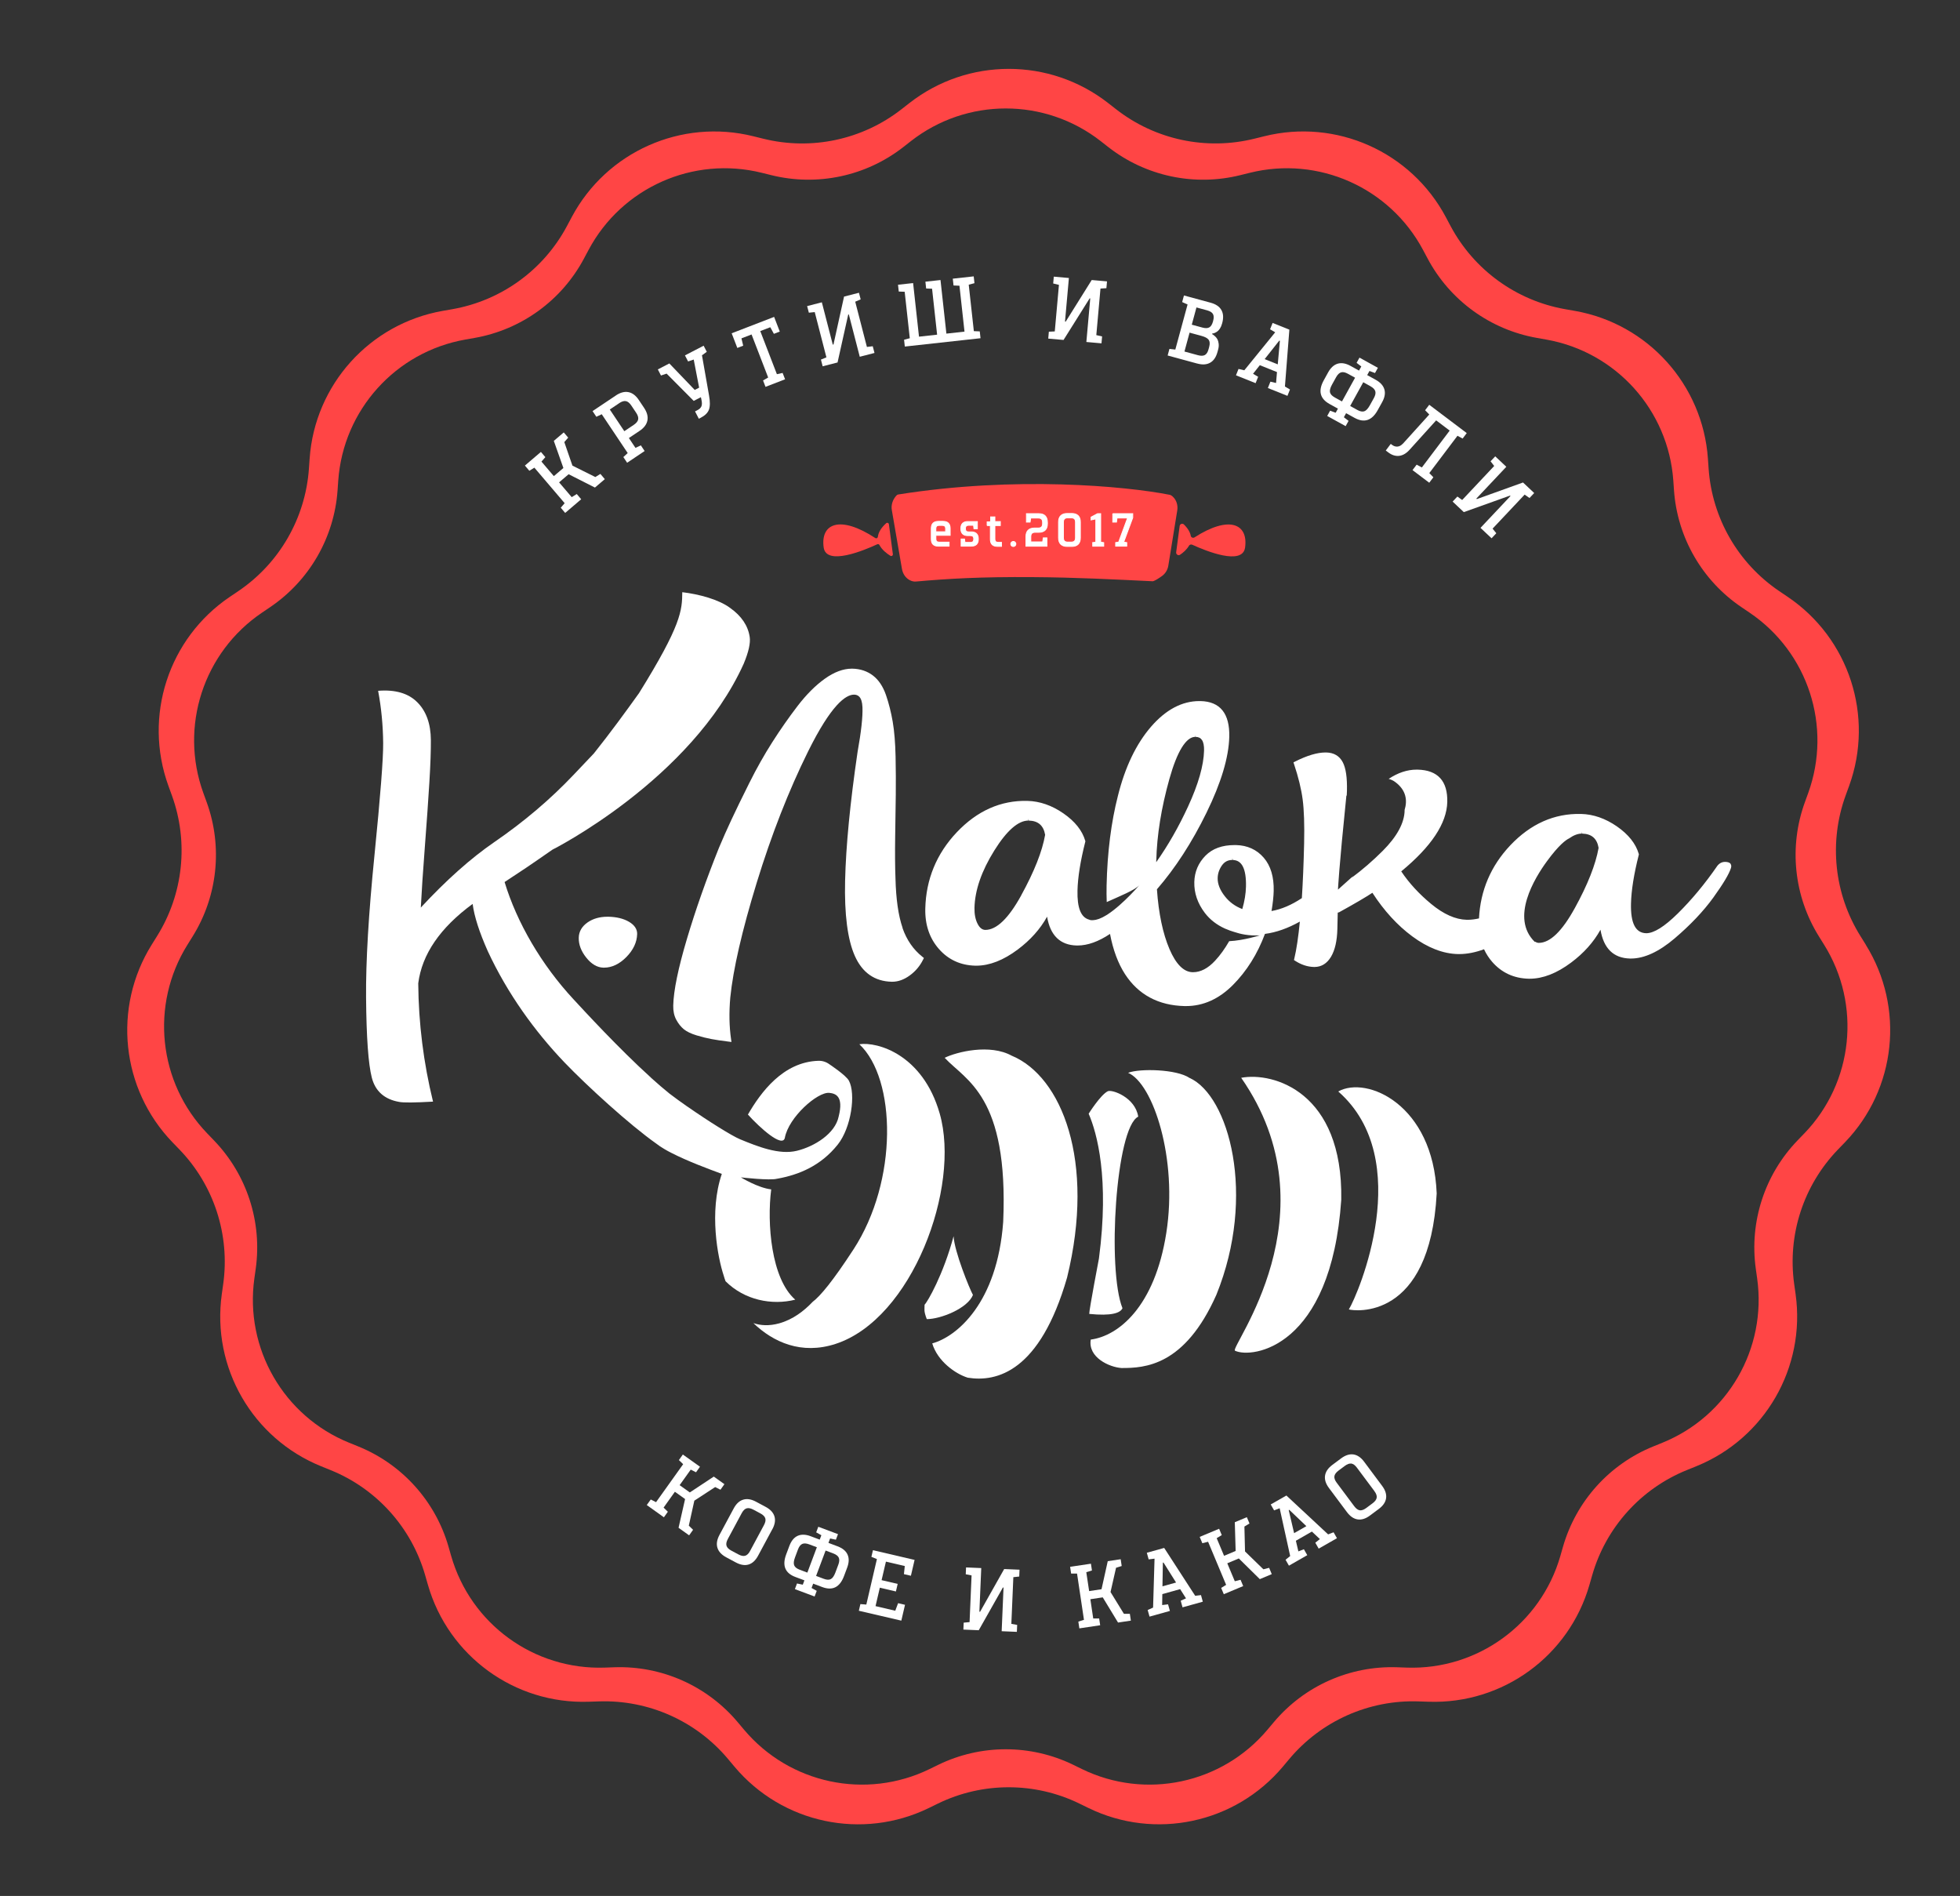 <?xml version="1.0" encoding="UTF-8"?> <svg xmlns="http://www.w3.org/2000/svg" id="Layer_1" data-name="Layer 1" viewBox="0 0 579 560"><rect x="0" y="0" width="579" height="560" fill="#333333" stroke="none"/><defs><style> .cls-1 { stroke: #fff; stroke-miterlimit: 10; stroke-width: .25px; } .cls-1, .cls-2 { fill: #fff; } .cls-2, .cls-3 { stroke-width: 0px; } .cls-3 { fill: #ff4545; } </style></defs><path class="cls-3" d="m551.17,279.02l-1.59-2.55c-7.76-12.44-9.37-27.75-4.36-41.53l1.03-2.83c7.46-20.56-.01-43.57-18.14-55.82l-2.49-1.68c-12.15-8.21-19.85-21.54-20.88-36.17l-.21-3c-1.54-21.82-17.73-39.8-39.27-43.61l-2.96-.52c-14.43-2.56-26.89-11.61-33.79-24.55l-1.41-2.65c-10.29-19.31-32.38-29.15-53.61-23.87l-2.92.72c-14.23,3.53-29.29.33-40.85-8.68l-2.37-1.85c-17.25-13.45-41.44-13.45-58.69,0l-2.37,1.85c-11.56,9.02-26.62,12.22-40.85,8.68l-2.92-.72c-21.23-5.27-43.33,4.56-53.62,23.87l-1.41,2.65c-6.89,12.94-19.35,21.99-33.79,24.55l-2.96.52c-21.54,3.82-37.73,21.79-39.27,43.61l-.21,3c-1.04,14.62-8.73,27.96-20.88,36.17l-2.49,1.68c-18.13,12.25-25.6,35.25-18.14,55.82l1.03,2.83c5,13.78,3.39,29.09-4.37,41.53l-1.59,2.55c-11.58,18.56-9.05,42.62,6.13,58.37l2.09,2.16c10.17,10.55,14.93,25.2,12.9,39.72l-.42,2.98c-3.03,21.67,9.07,42.61,29.34,50.83l2.79,1.13c13.59,5.5,23.89,16.95,27.94,31.03l.83,2.89c6.05,21.02,25.62,35.24,47.48,34.5l3-.1c14.65-.5,28.72,5.76,38.15,16.99l1.93,2.3c14.08,16.75,37.74,21.78,57.41,12.2l2.7-1.32c13.18-6.41,28.58-6.41,41.76,0l2.7,1.32c19.67,9.57,43.33,4.54,57.41-12.2l1.93-2.3c9.43-11.22,23.5-17.49,38.15-16.99l3.01.1c21.86.74,41.43-13.47,47.48-34.5l.83-2.89c4.05-14.09,14.36-25.53,27.94-31.03l2.79-1.13c20.28-8.21,32.37-29.16,29.35-50.83l-.42-2.98c-2.03-14.52,2.73-29.16,12.91-39.72l2.09-2.16c15.18-15.75,17.71-39.81,6.13-58.37Zm-18.18,55.76l-1.99,2.07c-9.71,10.08-14.26,24.06-12.32,37.92l.4,2.84c2.89,20.69-8.66,40.69-28.02,48.53l-2.66,1.08c-12.97,5.25-22.81,16.18-26.68,29.63l-.79,2.76c-5.78,20.07-24.46,33.65-45.34,32.94l-2.87-.1c-13.99-.48-27.42,5.5-36.43,16.22l-1.85,2.2c-13.44,15.99-36.03,20.79-54.81,11.65l-2.58-1.26c-12.59-6.12-27.29-6.12-39.88,0l-2.58,1.26c-18.78,9.14-41.37,4.34-54.81-11.65l-1.85-2.2c-9.01-10.72-22.44-16.7-36.43-16.22l-2.87.1c-20.88.71-39.56-12.86-45.34-32.94l-.79-2.76c-3.87-13.45-13.71-24.38-26.68-29.63l-2.66-1.08c-19.36-7.84-30.91-27.85-28.02-48.53l.4-2.84c1.94-13.86-2.61-27.85-12.32-37.92l-1.99-2.07c-14.5-15.04-16.91-38.01-5.86-55.73l1.52-2.44c7.41-11.88,8.94-26.5,4.17-39.66l-.98-2.7c-7.13-19.63.01-41.6,17.32-53.3l2.38-1.61c11.6-7.84,18.95-20.57,19.94-34.53l.2-2.86c1.48-20.84,16.93-38,37.5-41.65l2.83-.5c13.78-2.44,25.68-11.08,32.26-23.44l1.35-2.53c9.82-18.43,30.92-27.83,51.19-22.79l2.79.69c13.58,3.37,27.97.32,39-8.29l2.26-1.77c16.47-12.85,39.57-12.85,56.04,0l2.26,1.77c11.04,8.61,25.42,11.67,39,8.29l2.79-.69c20.27-5.04,41.37,4.36,51.19,22.79l1.35,2.53c6.58,12.35,18.48,21,32.26,23.44l2.82.5c20.57,3.65,36.02,20.81,37.5,41.65l.2,2.86c.99,13.96,8.34,26.7,19.94,34.53l2.38,1.61c17.31,11.7,24.44,33.66,17.32,53.3l-.98,2.7c-4.78,13.16-3.24,27.78,4.17,39.66l1.52,2.44c11.05,17.72,8.64,40.69-5.86,55.73Z"></path><g><path class="cls-2" d="m166.82,148.64l-8.96-10.51-1.49.92-1.31-1.54,4.73-4.03,1.31,1.54-1.15,1.32,3.66,4.29,2.82-2.4-2.83-8.01,2.94-2.5,1.31,1.54-1.15,1.32,2.4,6.95,6.77,3.37,1.49-.92,1.31,1.54-2.92,2.49-7.77-3.94-2.82,2.4,3.73,4.37,1.49-.92,1.31,1.54-4.73,4.04-1.31-1.54,1.15-1.33Z"></path><path class="cls-2" d="m181.94,116.8c1.31-.87,2.54-1.2,3.7-.98,1.16.22,2.19,1,3.07,2.32l1.56,2.33c.88,1.32,1.21,2.57.98,3.73-.23,1.16-1,2.19-2.31,3.06l-3.16,2.12,1.94,2.9,1.59-.74,1.12,1.68-5.17,3.46-1.12-1.68,1.29-1.18-7.67-11.47-1.59.75-1.12-1.68,6.89-4.61Zm.99,2.28l-2.79,1.87,4.29,6.41,2.79-1.87c.75-.51,1.19-1.04,1.3-1.6.11-.56-.09-1.22-.59-1.97l-1.42-2.12c-.51-.77-1.05-1.21-1.61-1.32-.56-.11-1.22.09-1.97.59Z"></path><path class="cls-2" d="m205.25,115.16l1.28-.66-1.6-8.3-1.66.56-.93-1.79,5.52-2.86.93,1.8-1.42,1.03,2.09,11.89c.33,1.82.32,3.2-.03,4.15-.34.95-1.16,1.75-2.43,2.41l-.56.29-1.12-2.17.61-.31c.67-.34,1.1-.74,1.28-1.2.19-.45.19-1.12-.01-2l-.15-.69-2.12,1.1-8.01-8.06-1.66.56-.93-1.8,3.4-1.76,7.5,7.82Z"></path><path class="cls-2" d="m226.93,111.52l-4.91-12.73-2.99,1.15.52,2.16-1.74.67-1.67-4.33,12.54-4.84,1.67,4.33-1.74.67-1.06-1.95-2.96,1.14,4.91,12.73,1.69-.37.73,1.88-5.78,2.23-.73-1.89,1.52-.87Z"></path><path class="cls-2" d="m238.43,90.41l4.35-1.12,3.23,12.5.21-.05,3.12-14.14,4.4-1.13.51,1.95-1.61.69,3.45,13.36,1.73-.2.51,1.98-4.35,1.12-3.23-12.5-.18.04-3.15,14.15-4.4,1.13-.51-1.98,1.62-.66-3.45-13.37-1.74.18-.51-1.96Z"></path><path class="cls-2" d="m289.65,99.9l-22.36,2.46-.22-2.01,1.69-.45-1.51-13.72-1.75-.07-.22-2.01,4.46-.49,1.74,15.83,5.35-.59-1.49-13.57-1.75-.07-.22-2.01,4.46-.49,1.74,15.83,5.35-.59-1.49-13.56-1.75-.07-.22-2.01,6.18-.68.22,2.01-1.69.45,1.51,13.72,1.75.07.22,2.01Z"></path><path class="cls-2" d="m311.29,81.71l4.47.4-1.15,12.86.21.02,7.68-12.28,4.52.4-.18,2.01-1.75.11-1.23,13.75,1.71.39-.18,2.04-4.47-.4,1.15-12.86-.18-.02-7.71,12.28-4.52-.4.18-2.04,1.75-.08,1.23-13.75-1.7-.41.18-2.01Z"></path><path class="cls-2" d="m353.67,107.38l-8.74-2.38.53-1.95,1.74.2,3.62-13.32-1.6-.71.53-1.95,7.88,2.14c1.54.42,2.6,1.14,3.18,2.16.58,1.02.66,2.3.25,3.83l-.06.2c-.14.54-.34,1.01-.6,1.4-.25.39-.51.68-.76.87s-.5.33-.73.43c-.23.1-.42.16-.56.17l-.22.02-.06.2c.08.04.17.09.28.16.11.07.31.23.59.48.28.26.51.55.69.87.17.32.3.75.37,1.3.07.55.02,1.14-.16,1.78l-.18.66c-.42,1.54-1.13,2.6-2.16,3.18-1.02.59-2.3.67-3.83.25Zm-3.77-3.55l3.98,1.08c.88.24,1.56.22,2.05-.05.49-.27.86-.85,1.09-1.73l.18-.66c.25-.93.2-1.63-.15-2.11-.35-.48-1.06-.86-2.12-1.15l-3.52-.96-1.51,5.57Zm2.16-7.93l3.14.85c.88.24,1.56.22,2.04-.06.48-.27.84-.85,1.08-1.73l.05-.18c.24-.88.22-1.56-.06-2.04-.27-.48-.86-.84-1.73-1.08l-3.14-.85-1.38,5.09Z"></path><path class="cls-2" d="m376.96,113.12l.27-3.23-5.07-2.02-2,2.53,1.51.89-.75,1.88-5.8-2.32.75-1.88,1.71.4,9.12-11.22-1.51-.89.75-1.88,4.95,1.98-1.31,16.8,1.49.88-.75,1.88-5.78-2.31.75-1.88,1.68.39Zm.96-12.53l-4.33,5.48,3.87,1.55.63-6.95-.17-.07Z"></path><path class="cls-2" d="m395.26,120.71l-2.5-1.38c-2.85-1.58-3.42-3.91-1.71-7l1.29-2.34c.77-1.39,1.72-2.25,2.85-2.58,1.13-.32,2.39-.1,3.78.67l2.5,1.38.67-1.22-1.39-1.07.85-1.54,5.44,3.01-.85,1.54-1.64-.61-.67,1.22,2.5,1.38c1.4.77,2.25,1.72,2.58,2.85.33,1.13.1,2.39-.67,3.78l-1.3,2.34c-1.71,3.09-3.99,3.85-6.84,2.28l-2.5-1.38-.66,1.2,1.39,1.07-.86,1.56-5.45-3.01.86-1.56,1.64.61.66-1.2Zm5.05-9.14l-2.12-1.17c-.79-.44-1.47-.58-2.01-.42-.55.16-1.04.63-1.48,1.43l-1.21,2.18c-.53.96-.73,1.73-.6,2.29.14.57.61,1.07,1.42,1.52l2.12,1.17,3.87-7.01Zm4.52,2.5l-2.11-1.17-3.87,7.01,2.11,1.17c.81.45,1.49.58,2.05.4.55-.18,1.09-.76,1.63-1.72l1.21-2.18c.44-.79.58-1.47.43-2.01-.16-.55-.63-1.04-1.43-1.48Z"></path><path class="cls-2" d="m414.41,131.07l7.81-8.64-1.23-1.26,1.22-1.61,11.08,8.36-1.22,1.61-1.52-.82-8.32,11.02,1.2,1.24-1.22,1.61-4.94-3.73,1.22-1.61,1.54.83,8.22-10.89-4-3.02-7.81,8.64c-.98,1.1-2.01,1.71-3.1,1.84-1.08.13-2.16-.21-3.22-1.01l-.75-.57,1.47-1.95.38.28c.51.39,1.05.56,1.62.51.56-.05,1.08-.33,1.56-.85Z"></path><path class="cls-2" d="m441.71,134.79l3.27,3.08-8.86,9.4.16.14,13.63-4.9,3.3,3.11-1.38,1.47-1.44-1-9.47,10.05,1.1,1.36-1.4,1.49-3.27-3.08,8.86-9.4-.14-.13-13.65,4.88-3.3-3.11,1.4-1.49,1.42,1.02,9.46-10.05-1.08-1.38,1.39-1.47Z"></path></g><g><path class="cls-2" d="m193.79,443.7l8.02-11.23-1.26-1.22,1.17-1.64,5.06,3.61-1.17,1.64-1.56-.79-3.28,4.59,3.01,2.15,7.08-4.68,3.14,2.24-1.17,1.64-1.56-.79-6.16,4.02-1.63,7.38,1.26,1.22-1.17,1.64-3.12-2.23,1.93-8.49-3.01-2.15-3.34,4.68,1.26,1.22-1.17,1.64-5.06-3.62,1.18-1.64,1.56.79Z"></path><path class="cls-2" d="m228.15,451.67l-4.2,7.82c-.75,1.4-1.69,2.27-2.81,2.61-1.13.34-2.39.13-3.79-.62l-2.8-1.5c-1.4-.75-2.28-1.7-2.62-2.83-.35-1.13-.14-2.4.61-3.8l4.2-7.81c.75-1.4,1.69-2.27,2.83-2.6,1.13-.34,2.4-.13,3.8.63l2.8,1.5c1.4.75,2.27,1.69,2.61,2.82.34,1.13.13,2.39-.62,3.79Zm-6.57,6.42l4.1-7.63c.43-.8.56-1.47.39-2.01-.17-.54-.65-1.02-1.45-1.45l-2.04-1.09c-.8-.43-1.47-.56-2.02-.4-.54.16-1.03.64-1.45,1.42l-4.1,7.63c-.43.8-.56,1.47-.39,2.01.17.54.65,1.02,1.46,1.45l2.04,1.09c.8.43,1.47.56,2.02.4.55-.17,1.03-.64,1.45-1.43Z"></path><path class="cls-2" d="m237.64,466.78l-2.68-1c-3.05-1.14-3.95-3.37-2.71-6.68l.94-2.5c.56-1.49,1.37-2.48,2.44-2.97,1.07-.48,2.35-.45,3.84.11l2.68,1.01.49-1.3-1.53-.85.62-1.65,5.82,2.18-.62,1.64-1.71-.36-.49,1.3,2.68,1.01c1.49.56,2.48,1.37,2.96,2.44.49,1.07.45,2.35-.1,3.84l-.94,2.51c-1.24,3.31-3.38,4.39-6.43,3.25l-2.68-1.01-.48,1.28,1.53.85-.63,1.67-5.82-2.18.62-1.67,1.71.36.48-1.28Zm3.67-9.78l-2.26-.85c-.86-.32-1.54-.36-2.06-.13-.52.24-.94.78-1.26,1.63l-.87,2.33c-.39,1.03-.47,1.82-.25,2.36.21.54.76.97,1.63,1.3l2.26.85,2.81-7.5Zm4.84,1.82l-2.26-.85-2.81,7.5,2.26.85c.87.33,1.56.36,2.08.09.52-.26.97-.91,1.36-1.94l.87-2.33c.32-.85.36-1.54.13-2.06-.24-.52-.78-.93-1.63-1.26Z"></path><path class="cls-2" d="m267.03,464.91l.25-2.36-5.57-1.3-1.28,5.47,4.75,1.11-.52,2.23-4.75-1.11-1.27,5.44,5.83,1.36.84-2.23,2.04.48-1.09,4.68-12.55-2.92.46-1.97,1.75.14,3.13-13.44-1.63-.65.46-1.97,12.3,2.87-1.09,4.68-2.07-.48Z"></path><path class="cls-2" d="m285.39,462.96l4.48.19-.55,12.9h.21s7.11-12.61,7.11-12.61l4.54.19-.09,2.02-1.74.19-.59,13.79,1.72.31-.09,2.05-4.49-.19.55-12.9h-.19s-7.13,12.61-7.13,12.61l-4.54-.19.09-2.05,1.74-.16.59-13.79-1.72-.34.09-2.02Z"></path><path class="cls-2" d="m320.21,478.43l-2.04-13.65h-1.75s-.3-2-.3-2l6.15-.92.3,2-1.67.51.84,5.58,3.66-.55,1.84-8.29,3.82-.57.3,2-1.67.52-1.63,7.17,3.96,6.44h1.75s.3,2,.3,2l-3.79.57-4.52-7.44-3.66.55.85,5.69h1.75s.3,2,.3,2l-6.15.92-.3-2,1.67-.52Z"></path><path class="cls-2" d="m350.36,472.1l-1.74-2.73-5.26,1.47-.05,3.23,1.74-.21.55,1.95-6.02,1.68-.55-1.95,1.6-.72.43-14.45-1.74.21-.54-1.95,5.13-1.43,9.16,14.14,1.71-.21.54,1.95-5.99,1.67-.54-1.95,1.57-.71Zm-6.84-10.54l-.12,6.98,4.02-1.12-3.72-5.91-.18.05Z"></path><path class="cls-2" d="m362.21,468.11l-5.33-12.73-1.7.43-.78-1.87,5.74-2.4.78,1.87-1.5.91,2.18,5.21,3.42-1.43-.25-8.49,3.56-1.49.78,1.86-1.5.91.18,7.35,5.42,5.27,1.7-.43.78,1.86-3.53,1.48-6.2-6.11-3.41,1.43,2.22,5.3,1.7-.43.78,1.86-5.73,2.4-.78-1.86,1.49-.91Z"></path><path class="cls-2" d="m389.91,454.59l-2.36-2.22-4.74,2.71.74,3.14,1.63-.63,1,1.75-5.42,3.1-1-1.75,1.37-1.09-3.11-14.12-1.64.63-1-1.75,4.63-2.64,12.33,11.48,1.61-.62,1,1.75-5.4,3.08-1-1.75,1.35-1.07Zm-9.21-8.55l1.59,6.8,3.62-2.07-5.05-4.82-.16.09Z"></path><path class="cls-2" d="m402.99,431.76l5.3,7.11c.95,1.27,1.34,2.5,1.17,3.66-.17,1.16-.89,2.22-2.17,3.17l-2.55,1.9c-1.27.96-2.5,1.35-3.66,1.18-1.17-.17-2.23-.89-3.18-2.16l-5.31-7.11c-.95-1.27-1.34-2.5-1.16-3.67.18-1.17.9-2.23,2.18-3.18l2.55-1.9c1.28-.95,2.5-1.34,3.66-1.17,1.16.17,2.22.89,3.17,2.17Zm3.03,8.67l-5.18-6.94c-.54-.73-1.09-1.13-1.65-1.21-.56-.07-1.2.16-1.93.7l-1.85,1.38c-.73.55-1.13,1.1-1.22,1.66-.08.56.14,1.2.68,1.92l5.18,6.94c.55.73,1.1,1.13,1.65,1.21.56.07,1.2-.16,1.93-.7l1.85-1.38c.73-.55,1.13-1.1,1.21-1.66.08-.56-.14-1.2-.68-1.92Z"></path></g><g><g><path class="cls-2" d="m234.91,383.86c-7.1-6.18-8.38-22.56-7.09-32.56-3.88-.43-8.96-3.55-8.96-3.55,0,0,8.66,1.01,10.74.39.01,0,.04,0,.06,0,6.32-1.15,12.77-3.76,17.8-10.05,4.02-5.03,5.4-15.02,3.31-18.9-.87-1.62-5.77-4.85-5.77-4.85-.94-.7-2.09-1.06-3.26-1.02-10.42.34-16.99,9.3-20.8,15.88,3.57,3.96,10.18,9.87,10.9,6.91,1.09-6.1,9.65-13.64,13.13-13.32,1.8.19,4.33.9,2.77,7.02-1.04,5.02-7.11,8.81-12.34,10.09-5.24,1.28-11.54-1.24-16.8-3.41-2.37-.98-9.29-5.3-15.52-9.64h0s-.01,0-.02,0c-1.88-1.31-3.69-2.62-5.3-3.85-1.74-1.4-3.57-2.98-5.44-4.67-.03-.03-.07-.07-.09-.1h0c-9.47-8.57-19.76-19.78-22.8-23.06-9.47-10.19-16.74-22.66-20.37-34.65,5.3-3.48,8.58-5.68,9.84-6.59,1.15-.8,2.6-1.8,4.29-2.97.05-.02,40.98-20.63,56.49-54.88,1.46-3.49,2.05-6.13,1.79-7.92-.49-3.33-2.41-6.2-5.77-8.59-3.38-2.52-9.22-4.07-14.15-4.66-.05,5.41-.28,9.71-12.79,29.83-3.94,5.5-8.46,11.7-13.33,17.8-1.86,1.98-3.84,4.04-5.9,6.22-6.9,7.29-14.75,13.96-23.56,20-6.92,4.76-14.14,11.19-21.66,19.3.23-4.61.63-10.63,1.2-18.04.57-7.41,1.01-13.75,1.33-18.99.32-5.25.46-9.4.44-12.48-.04-4.79-1.38-8.51-4.03-11.15-2.64-2.64-6.49-3.76-11.55-3.36.95,5.06,1.44,10.2,1.49,15.44.04,4.61-.82,15.62-2.56,33.04-1.75,17.41-2.58,31.46-2.49,42.12.1,11.75.66,19.63,1.69,23.64,1.03,4.01,3.72,6.41,8.06,7.18,1.27.26,4.61.23,10.03-.08-2.81-11.46-4.27-23.1-4.37-34.94,1.1-8.59,6.46-16.41,16.07-23.46.48,3.7,1.97,8.34,4.46,13.93,5.8,12.51,13.9,23.73,22.7,32.92,6.64,6.92,19.16,18.36,27.1,23.96.67.54,1.51,1.09,2.45,1.64.25.15.47.27.7.4.11.06.21.12.32.18.31.17.62.34.9.47,4.82,2.49,11.29,4.88,14.98,6.24-3.83,11.26-1.21,24.75.57,30.09.14.52.33,1.06.53,1.62,5.58,5.58,13.69,7.18,20.58,5.45Z"></path><path class="cls-2" d="m277.6,328.91c-4.99-17.46-18.43-21.28-23.74-20.48,10.92,10.23,11.49,40.32-1.75,60.62-6.11,9.37-9.74,13.72-12.05,15.47-2.53,2.68-5.84,5.23-9.89,6.35-2.93.81-5.45.66-7.61-.07,5.83,5.61,14.17,9.43,24.27,6.14,22.58-7.35,37.01-46.21,30.77-68.03Z"></path><path class="cls-2" d="m366.65,318.33c27.99,40.2-3.58,79.78-1.82,80.62,4.97,2.38,28.4-.68,31.39-44.6.53-31.84-20.07-37.79-29.56-36.01Z"></path><path class="cls-2" d="m424.41,352.51c-1.03-26.28-20.66-34.85-29.08-30.13,22.96,20.14,5.88,59.9,3.13,64.38,1.57.45,23.93,3.56,25.95-34.25Z"></path><path class="cls-2" d="m331.59,386.4c-4.57-11.32-1.99-53.35,4.65-56.58-.89-5.74-7.79-8.11-8.99-7.51-2.17,1.08-5.65,6.64-5.65,6.64,2.48,5.72,6.15,19.09,3.04,42.74,0,0-2.92,15.29-2.87,16.39,6.51.65,9.16-.23,9.82-1.68Z"></path><path class="cls-2" d="m298.91,311.84c-6.48-3.61-16.23-1.16-19.85.59,6.21,6.72,18.93,11.17,17.29,48.49-1.76,23.99-13.75,33.9-20.96,35.87,1.55,5.23,6.82,9,10.5,10.13,8.58,1.37,21.3-1.76,29.33-29.56,8.46-34.48-1.63-59.41-16.31-65.53Z"></path><path class="cls-2" d="m351.39,318.38c-3.8-2.59-14.69-2.85-18.14-1.51,7.39,3.18,14.72,25.38,11.29,47.27-3.42,21.89-14.2,30.46-22.32,31.52-.88,5.29,5.51,8.16,9.06,8.4,6.94.03,18.71-.61,28.05-21.63,11.91-29.39,3.67-58.86-7.94-64.06Z"></path><path class="cls-2" d="m287.42,382.48c-.99-1.77-5.51-12.86-5.72-17.35-3.03,11.35-7.71,19.42-8.57,20.23.01,1.43-.31,1.74.65,4.26,4.1,0,12.04-3.15,13.64-7.14Z"></path></g><g><path class="cls-2" d="m185.73,272.22c-1.57-.91-3.57-1.39-5.95-1.45h-.34c-2.26,0-4.21.55-5.81,1.64-1.73,1.19-2.62,2.72-2.66,4.56-.05,2,.7,3.98,2.21,5.87,1.53,1.93,3.24,2.93,5.07,2.97h.18c2.31,0,4.52-1.04,6.56-3.09,2.08-2.1,3.17-4.4,3.23-6.85.03-1.45-.8-2.67-2.48-3.65Z"></path><path class="cls-2" d="m266.63,274.06c-1.25-3.61-1.95-8.53-2.1-14.62-.13-3.42-.16-7.57-.09-12.34.08-4.8.14-8.94.18-12.42.04-3.45.02-7.24-.06-11.26-.09-4.03-.37-7.48-.85-10.27-.48-2.79-1.15-5.44-1.99-7.88-.88-2.53-2.17-4.46-3.84-5.74-1.69-1.29-3.72-1.98-6.06-2.03h-.22c-2.49,0-5.15.99-7.9,2.94-2.77,1.97-5.5,4.7-8.11,8.11-2.56,3.34-5.06,6.92-7.43,10.63-2.35,3.68-4.65,7.75-6.82,12.1-2.15,4.3-3.92,7.94-5.26,10.81-1.32,2.82-2.56,5.62-3.7,8.33-3.73,9.3-6.92,18.36-9.47,26.94-2.57,8.63-3.93,15.24-4.03,19.64-.04,1.6.26,3.01.89,4.19.62,1.15,1.37,2.1,2.24,2.81.87.71,2.14,1.32,3.77,1.81,1.58.47,3.04.84,4.34,1.08,1.3.25,3.05.51,5.18.77l.78.1-.11-.77c-.55-3.76-.63-7.91-.24-12.34.84-8.36,3.47-19.79,7.82-33.96,4.35-14.17,9.44-27.17,15.12-38.65,6.9-13.94,11.18-16.87,13.62-16.87h0c1.01.02,2.36.44,2.49,3.74.11,2.79-.37,7.2-1.44,13.15-2.21,15.03-3.45,27.84-3.69,38.06-.23,9.93.73,17.4,2.87,22.21,2.2,4.96,5.87,7.53,10.9,7.64h.17c1.71,0,3.44-.61,5.12-1.83,1.72-1.23,3.07-2.84,4.01-4.76l.21-.43-.38-.3c-2.72-2.14-4.72-5.03-5.95-8.58Z"></path><path class="cls-2" d="m511.29,255.23c-.19-.31-.52-.51-.97-.59-1.22-.24-2.2.11-2.97,1.05-3.7,5.36-7.65,10.11-11.72,14.12-3.93,3.87-7.04,5.83-9.32,5.83h0c-3.16-.07-4.64-2.94-4.5-8.76.09-3.88.86-8.71,2.29-14.36l.04-.16-.04-.16c-.87-3.02-3.05-5.75-6.46-8.12-3.4-2.35-6.97-3.59-10.6-3.67-7.9-.19-14.88,2.93-20.88,9.26-5.75,6.08-8.84,13.34-9.25,21.59-1.1.25-2.21.41-3.29.41h-.35c-3.3-.08-6.83-1.65-10.49-4.68-3.57-2.95-6.54-6.18-8.84-9.62,8.87-7.3,13.45-14.19,13.6-20.49.14-6.2-2.8-9.42-8.76-9.56h-.3c-2.77,0-5.53.92-8.25,2.73.65.18,1.28.45,1.87.88,3.44,2.51,3.66,5.63,2.82,8.34,0,.05.02.09.02.14-.09,3.69-2.26,7.68-6.46,11.89-2.95,2.95-6.03,5.61-9.19,7.95.16-.18.33-.37.49-.55l-4.53,4.06s.22-5.63,2.48-27.72c0,0,.04-.04.11-.1.03-.5.05-.96.06-1.35.09-3.91-.31-6.68-1.23-8.45-.97-1.86-2.62-2.84-4.89-2.89h-.23c-2.43,0-5.45.9-8.99,2.69l-.46.23.16.49c1.29,3.84,2.15,7.36,2.56,10.49.41,3.13.55,7.48.43,12.92-.14,6.08-.37,11.49-.67,16.2-3.06,2.03-6.05,3.31-8.96,3.81.39-2.3.6-4.29.64-5.92.1-4.16-.89-7.47-2.95-9.84-2.07-2.39-4.82-3.64-8.18-3.72h-.46c-3.63,0-6.51,1.05-8.55,3.12-2.12,2.15-3.23,4.77-3.31,7.79-.08,3.25.97,6.32,3.12,9.14,1.51,1.97,3.5,3.52,5.95,4.62.13.05.27.1.4.16.7.3,1.43.57,2.21.8,1.98.66,4.39,1.21,7.65,1.04,0,0-4.6,1.49-9.03,1.72-1.27,2.21-2.66,4.15-4.16,5.76-2.09,2.26-4.28,3.4-6.5,3.4h-.16c-2.61-.06-4.9-2.36-6.82-6.84-1.96-4.59-3.21-10.52-3.7-17.65,5.43-6.25,10.35-13.85,14.63-22.59,4.33-8.84,6.6-16.4,6.74-22.47.16-6.85-2.7-10.4-8.49-10.53h-.37c-5.11,0-9.91,2.55-14.26,7.58-4.39,5.08-7.68,11.95-9.78,20.42-1.99,7.76-3.12,16.66-3.34,26.44-.04,1.71-.02,3.34.04,4.92,3.76-1.7,8.37-3.53,9.65-5.01.52-.59-4.69,5.62-9.44,8.69,0,0,0,0,0,.01-.07.05-.14.08-.21.12-.14.09-.27.16-.41.24-.26.15-.52.31-.77.43-.1.05-.19.08-.28.13-.26.13-.53.25-.78.34-.13.05-.26.08-.39.12-.21.06-.42.14-.62.18-.01,0-.03,0-.03,0-.98.18-1.57.13-1.92-.06-2.43-.65-3.56-3.48-3.44-8.6.09-3.88.86-8.71,2.29-14.36l.04-.16-.04-.16c-.87-3.02-3.04-5.75-6.46-8.11-3.4-2.35-6.96-3.59-10.6-3.68-7.88-.2-14.88,2.93-20.88,9.26-5.98,6.31-9.11,13.91-9.31,22.56-.11,4.74,1.24,8.74,4.01,11.9,2.78,3.18,6.4,4.84,10.74,4.95h.33c3.88,0,8-1.6,12.23-4.77,3.73-2.79,6.64-6.04,8.67-9.7.93,5.54,3.86,8.39,8.74,8.51h.27c2.97,0,6.18-1.15,9.58-3.42.9,4.72,2.37,8.7,4.43,11.88,3.94,6.07,9.86,9.25,17.59,9.43h.44c5.06,0,9.71-2.08,13.82-6.2,4.09-4.1,7.28-9.19,9.49-15.12,3.35-.43,6.79-1.66,10.31-3.63-.45,4.55-.99,8.25-1.64,10.94l-.1.41.35.23c1.79,1.16,3.66,1.78,5.57,1.82h.14c2.05,0,3.69-1.02,4.89-3.02,1.16-1.95,1.78-4.69,1.87-8.14l.11-4.88.45-.14c4.55-2.51,7.84-4.44,9.79-5.73,3.43,5.3,7.39,9.63,11.78,12.87,4.56,3.37,9.09,5.13,13.47,5.23h.43c2.37,0,4.81-.51,7.3-1.42.63,1.35,1.43,2.61,2.43,3.75,2.78,3.18,6.39,4.84,10.74,4.95h.33c3.88,0,8-1.6,12.23-4.77,3.73-2.78,6.64-6.04,8.67-9.7.93,5.54,3.86,8.4,8.74,8.51h.27c3.92,0,8.26-2,12.9-5.95,4.66-3.97,8.5-8.02,11.41-12.04,2.95-4.1,4.66-6.96,5.22-8.74.14-.46.12-.85-.08-1.17Zm-144.3,13.27c-2.07-.78-3.8-2.04-5.14-3.75-1.46-1.84-2.18-3.66-2.14-5.4.03-1.35.46-2.61,1.28-3.77.76-1.06,1.76-1.58,3.06-1.58v-.58h0s.12.59.12.59c1.34.03,2.3.64,2.95,1.86.69,1.32,1.02,3.34.95,6.02-.05,2.06-.41,4.28-1.08,6.61Zm-65.3-4.06c-3.73,6.78-7.27,10.22-10.62,10.22h0c-.92-.02-1.66-.6-2.27-1.78-.66-1.27-.97-2.87-.93-4.73.12-5.21,2.09-10.91,5.86-16.94,3.66-5.87,7.05-8.84,10.06-8.84v-.58h0s.11.58.11.58c2.78.07,4.37,1.44,4.84,4.21-.85,4.88-3.23,10.89-7.06,17.85Zm39.89-10.32c.17-7.39,1.47-15.48,3.87-24.05,2.28-8.14,4.93-12.43,7.66-12.43v-.58h0s.06.58.06.58c.87.02,1.49.32,1.9.93.45.66.65,1.71.62,3.09-.1,4.41-1.69,9.98-4.72,16.54-2.74,5.96-5.9,11.49-9.41,16.46v-.54Zm46.76,30.93v-.02s0,0,0,0v.02Zm76.84-16.78c-3.73,6.78-7.27,10.22-10.62,10.22h0c-.4-.01-.76-.15-1.09-.37l-.06.1c-7.32-7.09-.05-18.89,3.54-23.8,3.55-4.86,5.63-6.34,6.58-6.79,1.31-.93,2.57-1.42,3.77-1.42v-.58h0s.1.59.1.59c2.78.07,4.37,1.44,4.84,4.21-.86,4.89-3.23,10.9-7.06,17.85Z"></path></g></g><g><path class="cls-3" d="m345.5,146.14c-12.97-2.56-45.68-5.58-80.13-.09-.25.04-.45.17-.62.37-1.03,1.17-1.56,2.7-1.3,4.23l3,17.42c.25,1.43,1.11,2.73,2.42,3.35.52.25,1.1.4,1.73.34,9.58-.85,19.03-1.41,34.47-1.3,13.08.09,23.81.67,35.41,1.22.44.02,1.68-.76,2.76-1.53,1.02-.73,1.69-1.83,1.89-3.07l2.64-16.31c.24-1.48-.2-3.02-1.28-4.05-.31-.3-.65-.52-1-.59Z"></path><path class="cls-3" d="m351.76,158.23c-.2-1.02-.81-2.13-2.02-3.32-.44-.43-1.18-.16-1.26.45l-1.03,7.76c-.08.64.63,1.09,1.16.73.87-.59,1.96-1.5,2.62-2.66.2-.34.63-.46.99-.29,4.04,1.85,14.84,6.24,15.59.82.97-7.05-4.73-9.55-14.92-3.01-.45.29-1.04.05-1.14-.47Z"></path><path class="cls-3" d="m259.32,158.57c-.04.36-.44.55-.74.35-10.4-6.82-16.24-4.35-15.26,2.78.77,5.54,12.04.82,15.85-.95.24-.11.51,0,.63.23.78,1.5,2.28,2.59,3.23,3.18.35.21.78-.07.73-.48l-1.17-8.85c-.05-.39-.52-.55-.81-.29-1.62,1.47-2.31,2.82-2.45,4.02Z"></path></g><g><path class="cls-1" d="m280.37,161.32h-3.15c-1.41,0-2.11-.7-2.11-2.1v-3.12c0-1.41.7-2.11,2.11-2.11h1.37c1.4,0,2.1.7,2.1,2.11v2.02h-4.22v1.01c0,.36.08.61.24.77.15.16.41.23.78.23h2.89v1.19Zm-3.91-5.14v.88h2.88v-.88c0-.36-.08-.61-.24-.77-.16-.15-.42-.23-.77-.23h-.85c-.37,0-.63.08-.78.23s-.24.41-.24.77Z"></path><path class="cls-1" d="m288.72,156.17h-1.01l-.12-1.02h-1.39c-.36,0-.62.08-.77.23-.16.16-.24.4-.24.74s.08.6.23.75c.15.16.41.23.78.23h.74c.68,0,1.19.17,1.54.52s.53.86.53,1.54v.11c0,.67-.18,1.17-.53,1.52-.35.35-.87.52-1.54.52h-3.02v-2.11h1l.14,1.01h1.59c.36,0,.61-.08.77-.24.16-.16.23-.42.23-.77s-.08-.61-.24-.77-.41-.23-.76-.23h-.75c-.67,0-1.18-.17-1.53-.52-.35-.35-.53-.85-.53-1.51v-.1c0-.66.17-1.16.53-1.51.35-.35.86-.52,1.53-.52h2.82v2.11Z"></path><path class="cls-1" d="m291.61,155.25v-1.11h.69c.23,0,.34-.12.34-.36v-1.1h1.26v1.37h1.61v1.19h-1.61v3.95c0,.36.08.61.24.77.16.16.42.23.79.23h.92v1.19h-1.18c-1.41,0-2.11-.7-2.11-2.1v-4.04h-.95Z"></path><path class="cls-1" d="m298.59,160.66c0-.2.07-.37.22-.52s.32-.22.54-.22.39.07.53.22.22.32.22.52c0,.21-.07.39-.22.54s-.32.22-.53.22-.39-.07-.54-.22-.22-.32-.22-.54Z"></path><path class="cls-1" d="m304.48,153l-.18,1.22h-1.08v-2.5h3.66c1.69,0,2.54.88,2.54,2.65v.3c0,.83-.22,1.47-.65,1.9-.43.43-1.06.65-1.88.65h-1.03c-.48,0-.83.1-1.04.31-.21.21-.31.55-.31,1.02v1.5h3.5l.18-1.19h1.08v2.47h-6.2v-2.82c0-.83.21-1.47.64-1.9.43-.43,1.07-.65,1.91-.65h1.04c.47,0,.8-.1,1.01-.31.21-.21.32-.54.32-1.01v-.3c0-.48-.1-.82-.31-1.02-.21-.21-.55-.31-1.02-.31h-2.17Z"></path><path class="cls-1" d="m319.15,154.21v4.64c0,.83-.22,1.47-.65,1.9-.43.43-1.07.65-1.9.65h-1.33c-.83,0-1.47-.22-1.91-.65-.44-.43-.66-1.07-.66-1.9v-4.64c0-.83.22-1.47.66-1.9.44-.43,1.07-.65,1.91-.65h1.33c.83,0,1.47.22,1.9.65.44.43.65,1.07.65,1.9Zm-1.44,4.58v-4.52c0-.48-.1-.82-.31-1.02-.21-.21-.55-.31-1.03-.31h-.88c-.48,0-.82.1-1.03.31-.21.21-.31.55-.31,1.02v4.52c0,.48.1.82.31,1.02.21.21.55.31,1.03.31h.88c.48,0,.82-.1,1.03-.31.21-.21.31-.55.31-1.02Z"></path><path class="cls-1" d="m322.8,160.27l.91-.14v-6.86l-1.4.3v-.84l1.91-1.01h.93v8.41l.9.14v1.06h-3.25v-1.06Z"></path><path class="cls-1" d="m328.72,151.72h5.9v1.19l-2.67,7.21.9.14v1.06h-3.28v-1.06l.89-.14,2.63-7.13h-3.11l-.16,1.23h-1.1v-2.51Z"></path></g></svg> 